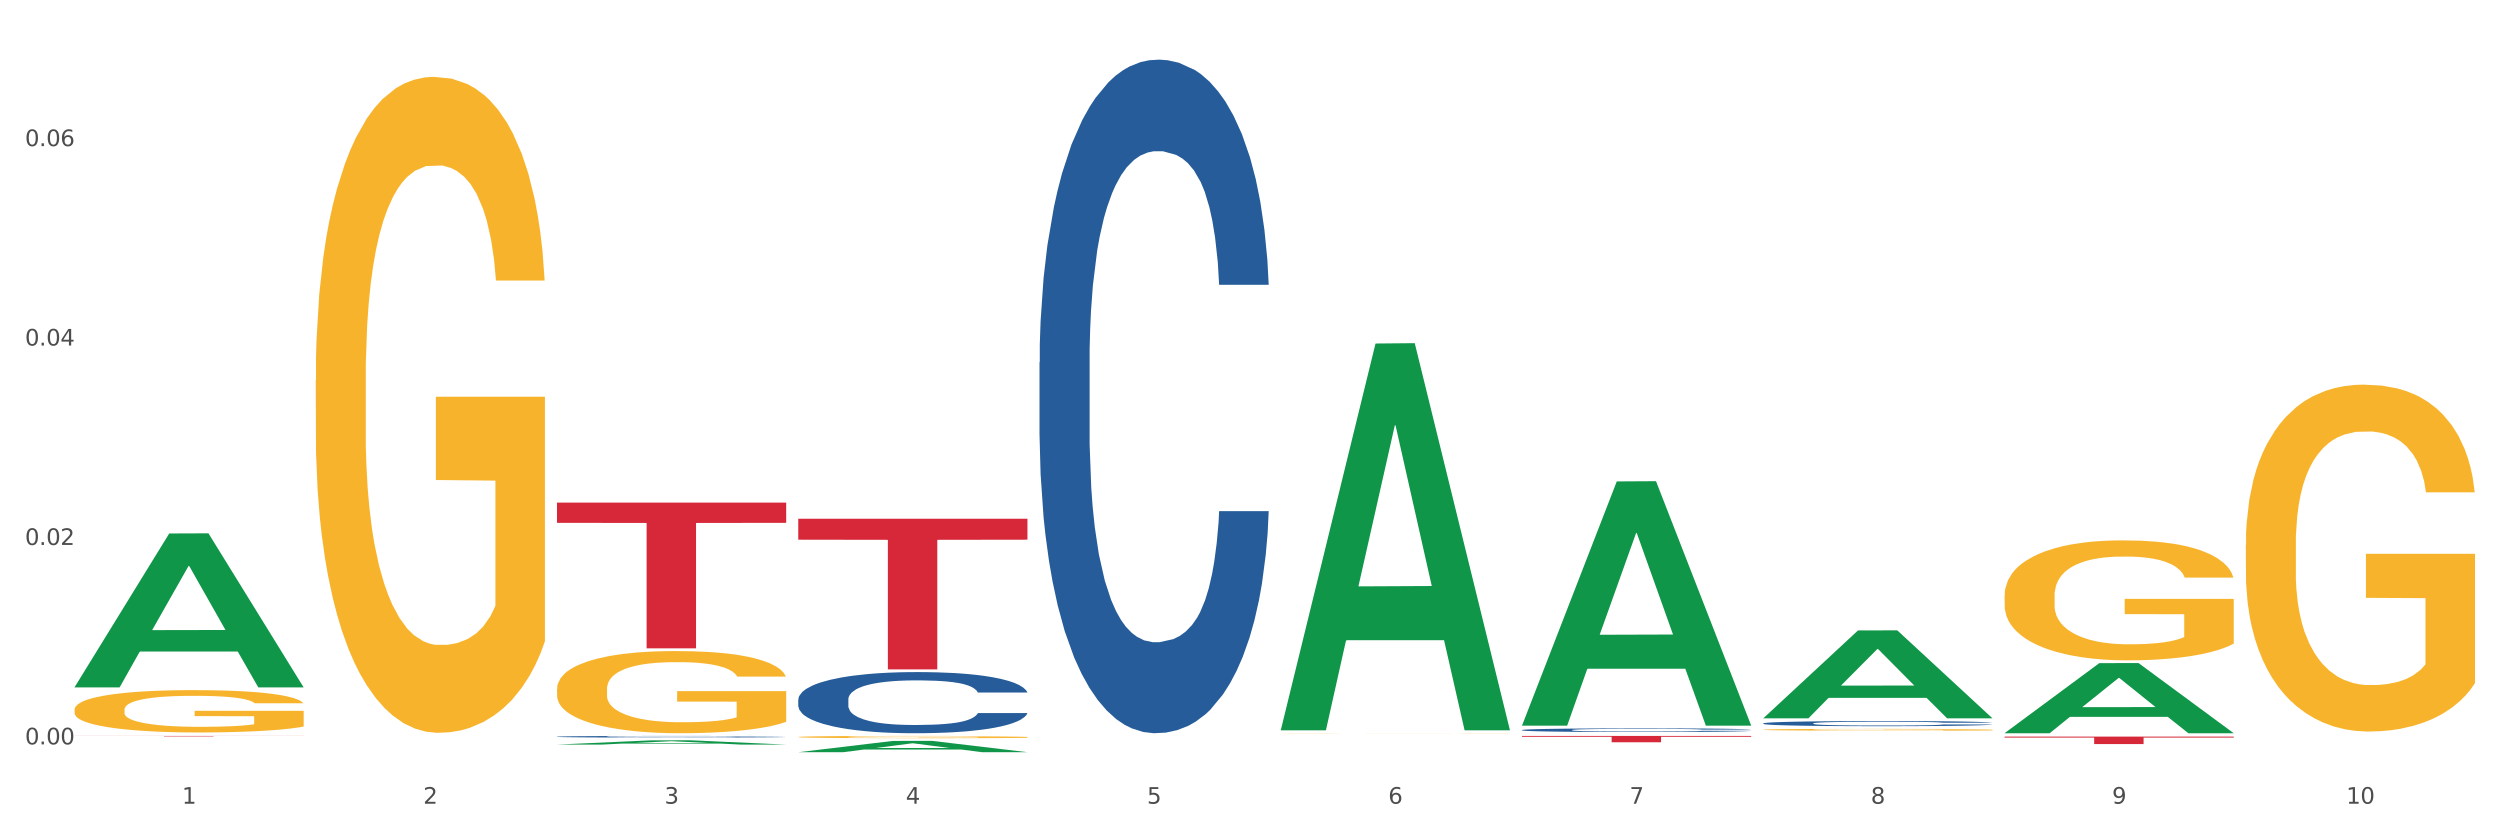 <?xml version="1.0" encoding="utf-8" standalone="no"?>
<!DOCTYPE svg PUBLIC "-//W3C//DTD SVG 1.1//EN"
  "http://www.w3.org/Graphics/SVG/1.1/DTD/svg11.dtd">
<svg xmlns:xlink="http://www.w3.org/1999/xlink" width="1080pt" height="360pt" viewBox="0 0 1080 360" xmlns="http://www.w3.org/2000/svg" version="1.1">
 <rect x="0" y="0" width="1080" height="360" fill="#333333" stroke="none"/>
 <defs>
  <style type="text/css">*{stroke-linejoin: round; stroke-linecap: butt}</style>
 </defs>
 <g id="figure_1">
  <g id="patch_1">
   <path d="M 0 360 
L 1080 360 
L 1080 0 
L 0 0 
z
" style="fill: #ffffff; stroke: #ffffff; stroke-linejoin: miter"/>
  </g>
  <g id="axes_1">
   <g id="matplotlib.axis_1">
    <g id="xtick_1">
     <g id="text_1">
      <!-- 1 -->
      <g style="fill: #4d4d4d" transform="translate(78.627 347.204) scale(0.096 -0.096)">
       <defs>
        <path id="DejaVuSans-31" d="M 794 531 
L 1825 531 
L 1825 4091 
L 703 3866 
L 703 4441 
L 1819 4666 
L 2450 4666 
L 2450 531 
L 3481 531 
L 3481 0 
L 794 0 
L 794 531 
z
" transform="scale(0.016)"/>
       </defs>
       <use xlink:href="#DejaVuSans-31"/>
      </g>
     </g>
    </g>
    <g id="xtick_2">
     <g id="text_2">
      <!-- 2 -->
      <g style="fill: #4d4d4d" transform="translate(182.851 347.204) scale(0.096 -0.096)">
       <defs>
        <path id="DejaVuSans-32" d="M 1228 531 
L 3431 531 
L 3431 0 
L 469 0 
L 469 531 
Q 828 903 1448 1529 
Q 2069 2156 2228 2338 
Q 2531 2678 2651 2914 
Q 2772 3150 2772 3378 
Q 2772 3750 2511 3984 
Q 2250 4219 1831 4219 
Q 1534 4219 1204 4116 
Q 875 4013 500 3803 
L 500 4441 
Q 881 4594 1212 4672 
Q 1544 4750 1819 4750 
Q 2544 4750 2975 4387 
Q 3406 4025 3406 3419 
Q 3406 3131 3298 2873 
Q 3191 2616 2906 2266 
Q 2828 2175 2409 1742 
Q 1991 1309 1228 531 
z
" transform="scale(0.016)"/>
       </defs>
       <use xlink:href="#DejaVuSans-32"/>
      </g>
     </g>
    </g>
    <g id="xtick_3">
     <g id="text_3">
      <!-- 3 -->
      <g style="fill: #4d4d4d" transform="translate(287.074 347.204) scale(0.096 -0.096)">
       <defs>
        <path id="DejaVuSans-33" d="M 2597 2516 
Q 3050 2419 3304 2112 
Q 3559 1806 3559 1356 
Q 3559 666 3084 287 
Q 2609 -91 1734 -91 
Q 1441 -91 1130 -33 
Q 819 25 488 141 
L 488 750 
Q 750 597 1062 519 
Q 1375 441 1716 441 
Q 2309 441 2620 675 
Q 2931 909 2931 1356 
Q 2931 1769 2642 2001 
Q 2353 2234 1838 2234 
L 1294 2234 
L 1294 2753 
L 1863 2753 
Q 2328 2753 2575 2939 
Q 2822 3125 2822 3475 
Q 2822 3834 2567 4026 
Q 2313 4219 1838 4219 
Q 1578 4219 1281 4162 
Q 984 4106 628 3988 
L 628 4550 
Q 988 4650 1302 4700 
Q 1616 4750 1894 4750 
Q 2613 4750 3031 4423 
Q 3450 4097 3450 3541 
Q 3450 3153 3228 2886 
Q 3006 2619 2597 2516 
z
" transform="scale(0.016)"/>
       </defs>
       <use xlink:href="#DejaVuSans-33"/>
      </g>
     </g>
    </g>
    <g id="xtick_4">
     <g id="text_4">
      <!-- 4 -->
      <g style="fill: #4d4d4d" transform="translate(391.298 347.204) scale(0.096 -0.096)">
       <defs>
        <path id="DejaVuSans-34" d="M 2419 4116 
L 825 1625 
L 2419 1625 
L 2419 4116 
z
M 2253 4666 
L 3047 4666 
L 3047 1625 
L 3713 1625 
L 3713 1100 
L 3047 1100 
L 3047 0 
L 2419 0 
L 2419 1100 
L 313 1100 
L 313 1709 
L 2253 4666 
z
" transform="scale(0.016)"/>
       </defs>
       <use xlink:href="#DejaVuSans-34"/>
      </g>
     </g>
    </g>
    <g id="xtick_5">
     <g id="text_5">
      <!-- 5 -->
      <g style="fill: #4d4d4d" transform="translate(495.522 347.204) scale(0.096 -0.096)">
       <defs>
        <path id="DejaVuSans-35" d="M 691 4666 
L 3169 4666 
L 3169 4134 
L 1269 4134 
L 1269 2991 
Q 1406 3038 1543 3061 
Q 1681 3084 1819 3084 
Q 2600 3084 3056 2656 
Q 3513 2228 3513 1497 
Q 3513 744 3044 326 
Q 2575 -91 1722 -91 
Q 1428 -91 1123 -41 
Q 819 9 494 109 
L 494 744 
Q 775 591 1075 516 
Q 1375 441 1709 441 
Q 2250 441 2565 725 
Q 2881 1009 2881 1497 
Q 2881 1984 2565 2268 
Q 2250 2553 1709 2553 
Q 1456 2553 1204 2497 
Q 953 2441 691 2322 
L 691 4666 
z
" transform="scale(0.016)"/>
       </defs>
       <use xlink:href="#DejaVuSans-35"/>
      </g>
     </g>
    </g>
    <g id="xtick_6">
     <g id="text_6">
      <!-- 6 -->
      <g style="fill: #4d4d4d" transform="translate(599.745 347.204) scale(0.096 -0.096)">
       <defs>
        <path id="DejaVuSans-36" d="M 2113 2584 
Q 1688 2584 1439 2293 
Q 1191 2003 1191 1497 
Q 1191 994 1439 701 
Q 1688 409 2113 409 
Q 2538 409 2786 701 
Q 3034 994 3034 1497 
Q 3034 2003 2786 2293 
Q 2538 2584 2113 2584 
z
M 3366 4563 
L 3366 3988 
Q 3128 4100 2886 4159 
Q 2644 4219 2406 4219 
Q 1781 4219 1451 3797 
Q 1122 3375 1075 2522 
Q 1259 2794 1537 2939 
Q 1816 3084 2150 3084 
Q 2853 3084 3261 2657 
Q 3669 2231 3669 1497 
Q 3669 778 3244 343 
Q 2819 -91 2113 -91 
Q 1303 -91 875 529 
Q 447 1150 447 2328 
Q 447 3434 972 4092 
Q 1497 4750 2381 4750 
Q 2619 4750 2861 4703 
Q 3103 4656 3366 4563 
z
" transform="scale(0.016)"/>
       </defs>
       <use xlink:href="#DejaVuSans-36"/>
      </g>
     </g>
    </g>
    <g id="xtick_7">
     <g id="text_7">
      <!-- 7 -->
      <g style="fill: #4d4d4d" transform="translate(703.969 347.204) scale(0.096 -0.096)">
       <defs>
        <path id="DejaVuSans-37" d="M 525 4666 
L 3525 4666 
L 3525 4397 
L 1831 0 
L 1172 0 
L 2766 4134 
L 525 4134 
L 525 4666 
z
" transform="scale(0.016)"/>
       </defs>
       <use xlink:href="#DejaVuSans-37"/>
      </g>
     </g>
    </g>
    <g id="xtick_8">
     <g id="text_8">
      <!-- 8 -->
      <g style="fill: #4d4d4d" transform="translate(808.193 347.204) scale(0.096 -0.096)">
       <defs>
        <path id="DejaVuSans-38" d="M 2034 2216 
Q 1584 2216 1326 1975 
Q 1069 1734 1069 1313 
Q 1069 891 1326 650 
Q 1584 409 2034 409 
Q 2484 409 2743 651 
Q 3003 894 3003 1313 
Q 3003 1734 2745 1975 
Q 2488 2216 2034 2216 
z
M 1403 2484 
Q 997 2584 770 2862 
Q 544 3141 544 3541 
Q 544 4100 942 4425 
Q 1341 4750 2034 4750 
Q 2731 4750 3128 4425 
Q 3525 4100 3525 3541 
Q 3525 3141 3298 2862 
Q 3072 2584 2669 2484 
Q 3125 2378 3379 2068 
Q 3634 1759 3634 1313 
Q 3634 634 3220 271 
Q 2806 -91 2034 -91 
Q 1263 -91 848 271 
Q 434 634 434 1313 
Q 434 1759 690 2068 
Q 947 2378 1403 2484 
z
M 1172 3481 
Q 1172 3119 1398 2916 
Q 1625 2713 2034 2713 
Q 2441 2713 2670 2916 
Q 2900 3119 2900 3481 
Q 2900 3844 2670 4047 
Q 2441 4250 2034 4250 
Q 1625 4250 1398 4047 
Q 1172 3844 1172 3481 
z
" transform="scale(0.016)"/>
       </defs>
       <use xlink:href="#DejaVuSans-38"/>
      </g>
     </g>
    </g>
    <g id="xtick_9">
     <g id="text_9">
      <!-- 9 -->
      <g style="fill: #4d4d4d" transform="translate(912.416 347.204) scale(0.096 -0.096)">
       <defs>
        <path id="DejaVuSans-39" d="M 703 97 
L 703 672 
Q 941 559 1184 500 
Q 1428 441 1663 441 
Q 2288 441 2617 861 
Q 2947 1281 2994 2138 
Q 2813 1869 2534 1725 
Q 2256 1581 1919 1581 
Q 1219 1581 811 2004 
Q 403 2428 403 3163 
Q 403 3881 828 4315 
Q 1253 4750 1959 4750 
Q 2769 4750 3195 4129 
Q 3622 3509 3622 2328 
Q 3622 1225 3098 567 
Q 2575 -91 1691 -91 
Q 1453 -91 1209 -44 
Q 966 3 703 97 
z
M 1959 2075 
Q 2384 2075 2632 2365 
Q 2881 2656 2881 3163 
Q 2881 3666 2632 3958 
Q 2384 4250 1959 4250 
Q 1534 4250 1286 3958 
Q 1038 3666 1038 3163 
Q 1038 2656 1286 2365 
Q 1534 2075 1959 2075 
z
" transform="scale(0.016)"/>
       </defs>
       <use xlink:href="#DejaVuSans-39"/>
      </g>
     </g>
    </g>
    <g id="xtick_10">
     <g id="text_10">
      <!-- 10 -->
      <g style="fill: #4d4d4d" transform="translate(1013.586 347.204) scale(0.096 -0.096)">
       <defs>
        <path id="DejaVuSans-30" d="M 2034 4250 
Q 1547 4250 1301 3770 
Q 1056 3291 1056 2328 
Q 1056 1369 1301 889 
Q 1547 409 2034 409 
Q 2525 409 2770 889 
Q 3016 1369 3016 2328 
Q 3016 3291 2770 3770 
Q 2525 4250 2034 4250 
z
M 2034 4750 
Q 2819 4750 3233 4129 
Q 3647 3509 3647 2328 
Q 3647 1150 3233 529 
Q 2819 -91 2034 -91 
Q 1250 -91 836 529 
Q 422 1150 422 2328 
Q 422 3509 836 4129 
Q 1250 4750 2034 4750 
z
" transform="scale(0.016)"/>
       </defs>
       <use xlink:href="#DejaVuSans-31"/>
       <use xlink:href="#DejaVuSans-30" transform="translate(63.623 0)"/>
      </g>
     </g>
    </g>
    <g id="xtick_11"/>
    <g id="xtick_12"/>
    <g id="xtick_13"/>
    <g id="xtick_14"/>
    <g id="xtick_15"/>
    <g id="xtick_16"/>
    <g id="xtick_17"/>
    <g id="xtick_18"/>
    <g id="xtick_19"/>
   </g>
   <g id="matplotlib.axis_2">
    <g id="ytick_1">
     <g id="text_11">
      <!-- 0.00 -->
      <g style="fill: #4d4d4d" transform="translate(10.8 321.574) scale(0.096 -0.096)">
       <defs>
        <path id="DejaVuSans-2e" d="M 684 794 
L 1344 794 
L 1344 0 
L 684 0 
L 684 794 
z
" transform="scale(0.016)"/>
       </defs>
       <use xlink:href="#DejaVuSans-30"/>
       <use xlink:href="#DejaVuSans-2e" transform="translate(63.623 0)"/>
       <use xlink:href="#DejaVuSans-30" transform="translate(95.41 0)"/>
       <use xlink:href="#DejaVuSans-30" transform="translate(159.033 0)"/>
      </g>
     </g>
    </g>
    <g id="ytick_2">
     <g id="text_12">
      <!-- 0.02 -->
      <g style="fill: #4d4d4d" transform="translate(10.8 235.424) scale(0.096 -0.096)">
       <use xlink:href="#DejaVuSans-30"/>
       <use xlink:href="#DejaVuSans-2e" transform="translate(63.623 0)"/>
       <use xlink:href="#DejaVuSans-30" transform="translate(95.41 0)"/>
       <use xlink:href="#DejaVuSans-32" transform="translate(159.033 0)"/>
      </g>
     </g>
    </g>
    <g id="ytick_3">
     <g id="text_13">
      <!-- 0.04 -->
      <g style="fill: #4d4d4d" transform="translate(10.8 149.274) scale(0.096 -0.096)">
       <use xlink:href="#DejaVuSans-30"/>
       <use xlink:href="#DejaVuSans-2e" transform="translate(63.623 0)"/>
       <use xlink:href="#DejaVuSans-30" transform="translate(95.41 0)"/>
       <use xlink:href="#DejaVuSans-34" transform="translate(159.033 0)"/>
      </g>
     </g>
    </g>
    <g id="ytick_4">
     <g id="text_14">
      <!-- 0.06 -->
      <g style="fill: #4d4d4d" transform="translate(10.8 63.124) scale(0.096 -0.096)">
       <use xlink:href="#DejaVuSans-30"/>
       <use xlink:href="#DejaVuSans-2e" transform="translate(63.623 0)"/>
       <use xlink:href="#DejaVuSans-30" transform="translate(95.41 0)"/>
       <use xlink:href="#DejaVuSans-36" transform="translate(159.033 0)"/>
      </g>
     </g>
    </g>
    <g id="ytick_5"/>
    <g id="ytick_6"/>
    <g id="ytick_7"/>
    <g id="ytick_8"/>
   </g>
   <g id="PolyCollection_1">
    <path d="M 32.175 296.843 
L 32.277 296.78 
L 73.107 230.457 
L 90.051 230.395 
L 131.187 296.968 
L 111.589 296.968 
L 102.709 281.465 
L 60.552 281.465 
L 60.246 281.715 
L 51.671 296.968 
L 32.175 296.968 
L 32.175 296.843 
L 65.86 272.214 
L 97.401 272.151 
L 81.783 244.584 
L 81.579 244.459 
L 81.375 244.647 
L 65.758 272.151 
L 65.86 272.214 
L 32.175 296.843 
z
" clip-path="url(#p1c03211555)" style="fill: #109648"/>
    <path d="M 344.846 224.107 
L 443.858 224.107 
L 443.858 233.148 
L 404.91 233.209 
L 404.91 289.17 
L 383.559 289.17 
L 383.559 233.209 
L 344.846 233.148 
L 344.846 224.168 
L 344.846 224.107 
z
" clip-path="url(#p1c03211555)" style="fill: #d62839"/>
    <path d="M 240.622 217.111 
L 339.635 217.111 
L 339.635 225.863 
L 300.687 225.922 
L 300.687 280.092 
L 279.336 280.092 
L 279.336 225.922 
L 240.622 225.863 
L 240.622 217.17 
L 240.622 217.111 
z
" clip-path="url(#p1c03211555)" style="fill: #d62839"/>
    <path d="M 32.175 317.927 
L 131.187 317.927 
L 131.187 317.952 
L 92.239 317.952 
L 92.239 318.112 
L 70.888 318.112 
L 70.888 317.952 
L 32.175 317.952 
L 32.175 317.927 
L 32.175 317.927 
z
" clip-path="url(#p1c03211555)" style="fill: #d62839"/>
    <path d="M 136.399 164.146 
L 136.516 163.887 
L 136.516 154.57 
L 136.749 146.547 
L 137.918 127.136 
L 139.672 111.09 
L 140.958 102.549 
L 142.244 95.561 
L 143.763 88.573 
L 145.634 81.326 
L 149.024 70.715 
L 151.128 65.28 
L 153.699 59.586 
L 158.375 51.304 
L 161.765 46.646 
L 165.272 42.763 
L 171 38.105 
L 174.741 36.034 
L 178.716 34.481 
L 183.508 33.446 
L 187.132 33.187 
L 195.081 33.964 
L 201.861 36.293 
L 205.135 38.105 
L 209.343 41.211 
L 211.564 43.281 
L 215.188 47.422 
L 218.928 52.857 
L 221.5 57.516 
L 225.358 66.315 
L 228.28 75.115 
L 230.969 85.985 
L 232.372 93.491 
L 233.424 100.479 
L 234.359 108.502 
L 235.294 121.183 
L 214.253 121.183 
L 213.434 112.125 
L 212.148 103.584 
L 210.278 95.302 
L 208.641 90.126 
L 205.836 83.656 
L 203.264 79.515 
L 200.576 76.409 
L 197.302 73.821 
L 194.731 72.527 
L 191.107 71.492 
L 183.976 71.75 
L 179.183 73.821 
L 175.91 76.409 
L 173.806 78.738 
L 171.936 81.326 
L 169.831 84.95 
L 167.377 90.385 
L 165.623 95.302 
L 163.87 101.514 
L 162.467 107.725 
L 161.181 114.972 
L 160.129 122.736 
L 159.311 130.76 
L 158.609 140.594 
L 158.025 156.899 
L 158.025 192.357 
L 158.259 200.38 
L 158.843 210.991 
L 159.544 219.014 
L 160.713 228.59 
L 161.765 235.061 
L 163.753 244.378 
L 165.974 252.142 
L 167.727 257.06 
L 169.481 261.201 
L 172.52 266.895 
L 175.91 271.553 
L 178.833 274.4 
L 182.807 276.988 
L 185.496 278.023 
L 187.834 278.541 
L 193.562 278.541 
L 197.653 277.765 
L 202.212 275.953 
L 205.719 273.624 
L 208.641 270.777 
L 211.915 266.118 
L 214.019 261.718 
L 214.019 207.627 
L 188.301 207.368 
L 188.301 171.393 
L 235.411 171.393 
L 235.411 276.988 
L 233.424 282.423 
L 231.203 287.341 
L 228.865 291.74 
L 225.358 297.176 
L 221.15 302.352 
L 217.409 305.975 
L 213.434 309.081 
L 208.758 311.928 
L 202.68 314.516 
L 198.939 315.551 
L 194.263 316.328 
L 188.769 316.586 
L 183.976 316.069 
L 179.3 314.775 
L 174.39 312.445 
L 169.598 309.081 
L 165.974 305.716 
L 162.35 301.575 
L 158.492 296.14 
L 155.453 290.964 
L 153.115 286.305 
L 150.543 280.353 
L 147.738 272.588 
L 145.634 265.6 
L 143.763 258.354 
L 141.776 249.037 
L 140.373 241.013 
L 138.97 230.92 
L 138.152 223.414 
L 137.217 211.768 
L 136.516 195.462 
L 136.399 164.146 
z
" clip-path="url(#p1c03211555)" style="fill: #f7b32b"/>
    <path d="M 240.622 318.247 
L 240.739 318.247 
L 240.739 318.229 
L 241.09 318.204 
L 242.378 318.158 
L 244.016 318.124 
L 246.825 318.083 
L 248.347 318.066 
L 250.336 318.047 
L 254.432 318.017 
L 259.114 317.99 
L 262.391 317.976 
L 264.849 317.967 
L 270.349 317.951 
L 273.509 317.944 
L 276.786 317.938 
L 279.595 317.934 
L 284.277 317.929 
L 288.022 317.927 
L 292.352 317.927 
L 295.98 317.927 
L 300.779 317.93 
L 307.801 317.938 
L 310.493 317.942 
L 314.121 317.95 
L 317.866 317.96 
L 320.909 317.971 
L 324.42 317.986 
L 328.048 318.005 
L 331.559 318.03 
L 334.017 318.053 
L 336.007 318.077 
L 337.762 318.107 
L 339.049 318.139 
L 339.635 318.165 
L 318.217 318.165 
L 317.632 318.141 
L 316.462 318.115 
L 315.291 318.097 
L 314.004 318.083 
L 312.014 318.067 
L 310.259 318.056 
L 307.333 318.044 
L 304.641 318.036 
L 302.417 318.032 
L 299.725 318.028 
L 293.991 318.024 
L 289.894 318.024 
L 287.32 318.025 
L 284.16 318.028 
L 281.468 318.033 
L 278.308 318.041 
L 275.85 318.049 
L 273.392 318.06 
L 271.988 318.068 
L 269.881 318.082 
L 268.477 318.094 
L 266.604 318.114 
L 265.551 318.129 
L 263.678 318.166 
L 262.859 318.193 
L 262.508 318.212 
L 262.274 318.233 
L 262.274 318.335 
L 262.976 318.381 
L 263.561 318.4 
L 264.498 318.422 
L 266.253 318.451 
L 268.828 318.479 
L 271.52 318.499 
L 273.743 318.512 
L 275.85 318.521 
L 277.957 318.528 
L 280.532 318.534 
L 282.638 318.538 
L 285.798 318.542 
L 289.543 318.544 
L 292.469 318.544 
L 298.438 318.541 
L 301.13 318.538 
L 303.705 318.533 
L 306.513 318.526 
L 308.737 318.518 
L 310.025 318.512 
L 312.131 318.5 
L 313.77 318.487 
L 315.174 318.472 
L 316.11 318.459 
L 317.164 318.439 
L 317.983 318.417 
L 318.217 318.405 
L 339.635 318.405 
L 339.167 318.429 
L 338.347 318.452 
L 336.709 318.482 
L 335.421 318.5 
L 333.432 318.521 
L 331.325 318.54 
L 328.399 318.56 
L 325.707 318.575 
L 322.899 318.588 
L 319.856 318.6 
L 314.355 318.616 
L 312.365 318.621 
L 308.152 318.628 
L 304.875 318.633 
L 300.077 318.637 
L 295.161 318.64 
L 290.011 318.641 
L 285.447 318.639 
L 280.414 318.636 
L 277.254 318.632 
L 273.743 318.626 
L 269.647 318.617 
L 265.785 318.606 
L 262.157 318.592 
L 258.763 318.577 
L 255.603 318.561 
L 251.507 318.532 
L 248.464 318.505 
L 246.24 318.48 
L 244.718 318.458 
L 243.197 318.431 
L 242.378 318.412 
L 241.09 318.366 
L 240.622 318.324 
L 240.622 318.247 
z
" clip-path="url(#p1c03211555)" style="fill: #255c99"/>
    <path d="M 344.846 302.209 
L 344.963 302.185 
L 344.963 301.51 
L 345.314 300.593 
L 346.601 298.904 
L 348.24 297.625 
L 351.049 296.129 
L 352.57 295.502 
L 354.56 294.802 
L 358.656 293.668 
L 363.338 292.703 
L 366.615 292.172 
L 369.072 291.835 
L 374.573 291.231 
L 377.733 290.966 
L 381.01 290.749 
L 383.819 290.604 
L 388.5 290.435 
L 392.245 290.363 
L 396.576 290.339 
L 400.204 290.363 
L 405.002 290.459 
L 412.025 290.749 
L 414.716 290.918 
L 418.344 291.207 
L 422.09 291.593 
L 425.133 291.979 
L 428.644 292.534 
L 432.272 293.258 
L 435.783 294.175 
L 438.241 295.019 
L 440.23 295.912 
L 441.986 296.998 
L 443.273 298.18 
L 443.858 299.169 
L 422.441 299.169 
L 421.856 298.277 
L 420.685 297.311 
L 419.515 296.66 
L 418.227 296.129 
L 416.238 295.526 
L 414.482 295.14 
L 411.556 294.682 
L 408.865 294.392 
L 406.641 294.223 
L 403.949 294.078 
L 398.214 293.934 
L 394.118 293.934 
L 391.543 293.982 
L 388.383 294.103 
L 385.691 294.271 
L 382.531 294.561 
L 380.074 294.875 
L 377.616 295.285 
L 376.211 295.574 
L 374.105 296.105 
L 372.7 296.539 
L 370.828 297.287 
L 369.775 297.818 
L 367.902 299.193 
L 367.083 300.207 
L 366.732 300.906 
L 366.498 301.678 
L 366.498 305.442 
L 367.2 307.131 
L 367.785 307.855 
L 368.721 308.675 
L 370.477 309.737 
L 373.052 310.774 
L 375.743 311.522 
L 377.967 311.981 
L 380.074 312.319 
L 382.18 312.584 
L 384.755 312.825 
L 386.862 312.97 
L 390.022 313.115 
L 393.767 313.187 
L 396.693 313.187 
L 402.662 313.066 
L 405.353 312.946 
L 407.928 312.777 
L 410.737 312.512 
L 412.961 312.222 
L 414.248 312.005 
L 416.355 311.546 
L 417.993 311.064 
L 419.398 310.509 
L 420.334 310.026 
L 421.387 309.303 
L 422.207 308.482 
L 422.441 308.048 
L 443.858 308.048 
L 443.39 308.917 
L 442.571 309.761 
L 440.932 310.895 
L 439.645 311.546 
L 437.655 312.343 
L 435.549 313.018 
L 432.623 313.766 
L 429.931 314.321 
L 427.122 314.804 
L 424.079 315.238 
L 418.579 315.841 
L 416.589 316.01 
L 412.376 316.299 
L 409.099 316.468 
L 404.3 316.637 
L 399.385 316.734 
L 394.235 316.758 
L 389.671 316.71 
L 384.638 316.565 
L 381.478 316.42 
L 377.967 316.203 
L 373.871 315.865 
L 370.009 315.455 
L 366.38 314.972 
L 362.986 314.418 
L 359.826 313.79 
L 355.73 312.753 
L 352.687 311.739 
L 350.464 310.799 
L 348.942 310.002 
L 347.421 308.989 
L 346.601 308.289 
L 345.314 306.6 
L 344.846 305.032 
L 344.846 302.209 
z
" clip-path="url(#p1c03211555)" style="fill: #255c99"/>
    <path d="M 449.069 156.509 
L 449.187 156.244 
L 449.187 148.803 
L 449.538 138.704 
L 450.825 120.101 
L 452.464 106.017 
L 455.272 89.54 
L 456.794 82.63 
L 458.783 74.924 
L 462.88 62.433 
L 467.561 51.803 
L 470.838 45.957 
L 473.296 42.236 
L 478.797 35.592 
L 481.957 32.669 
L 485.234 30.277 
L 488.042 28.683 
L 492.724 26.823 
L 496.469 26.025 
L 500.799 25.759 
L 504.427 26.025 
L 509.226 27.088 
L 516.248 30.277 
L 518.94 32.138 
L 522.568 35.327 
L 526.313 39.579 
L 529.356 43.831 
L 532.867 49.943 
L 536.495 57.915 
L 540.006 68.014 
L 542.464 77.315 
L 544.454 87.148 
L 546.209 99.107 
L 547.497 112.129 
L 548.082 123.025 
L 526.664 123.025 
L 526.079 113.192 
L 524.909 102.562 
L 523.738 95.387 
L 522.451 89.54 
L 520.461 82.896 
L 518.706 78.644 
L 515.78 73.595 
L 513.088 70.406 
L 510.864 68.546 
L 508.173 66.951 
L 502.438 65.357 
L 498.342 65.357 
L 495.767 65.888 
L 492.607 67.217 
L 489.915 69.077 
L 486.755 72.266 
L 484.297 75.721 
L 481.84 80.239 
L 480.435 83.428 
L 478.328 89.274 
L 476.924 94.058 
L 475.051 102.296 
L 473.998 108.143 
L 472.126 123.29 
L 471.306 134.452 
L 470.955 142.159 
L 470.721 150.663 
L 470.721 192.12 
L 471.423 210.723 
L 472.009 218.695 
L 472.945 227.731 
L 474.7 239.424 
L 477.275 250.851 
L 479.967 259.09 
L 482.191 264.139 
L 484.297 267.86 
L 486.404 270.783 
L 488.979 273.44 
L 491.085 275.035 
L 494.245 276.629 
L 497.991 277.427 
L 500.916 277.427 
L 506.885 276.098 
L 509.577 274.769 
L 512.152 272.909 
L 514.961 269.986 
L 517.184 266.797 
L 518.472 264.405 
L 520.578 259.355 
L 522.217 254.04 
L 523.621 247.928 
L 524.558 242.613 
L 525.611 234.641 
L 526.43 225.605 
L 526.664 220.821 
L 548.082 220.821 
L 547.614 230.389 
L 546.795 239.69 
L 545.156 252.18 
L 543.869 259.355 
L 541.879 268.125 
L 539.772 275.566 
L 536.846 283.805 
L 534.155 289.917 
L 531.346 295.232 
L 528.303 300.016 
L 522.802 306.659 
L 520.813 308.52 
L 516.599 311.709 
L 513.322 313.569 
L 508.524 315.429 
L 503.608 316.492 
L 498.459 316.758 
L 493.894 316.226 
L 488.862 314.632 
L 485.702 313.037 
L 482.191 310.646 
L 478.094 306.925 
L 474.232 302.407 
L 470.604 297.092 
L 467.21 290.98 
L 464.05 284.07 
L 459.954 272.643 
L 456.911 261.481 
L 454.687 251.117 
L 453.166 242.347 
L 451.644 231.186 
L 450.825 223.479 
L 449.538 204.876 
L 449.069 187.602 
L 449.069 156.509 
z
" clip-path="url(#p1c03211555)" style="fill: #255c99"/>
    <path d="M 657.517 315.363 
L 657.634 315.362 
L 657.634 315.321 
L 657.985 315.266 
L 659.272 315.165 
L 660.911 315.088 
L 663.72 314.998 
L 665.241 314.96 
L 667.231 314.918 
L 671.327 314.85 
L 676.008 314.792 
L 679.285 314.76 
L 681.743 314.739 
L 687.244 314.703 
L 690.404 314.687 
L 693.681 314.674 
L 696.49 314.665 
L 701.171 314.655 
L 704.916 314.651 
L 709.247 314.649 
L 712.875 314.651 
L 717.673 314.657 
L 724.695 314.674 
L 727.387 314.684 
L 731.015 314.702 
L 734.76 314.725 
L 737.803 314.748 
L 741.314 314.781 
L 744.943 314.825 
L 748.454 314.88 
L 750.911 314.931 
L 752.901 314.985 
L 754.657 315.05 
L 755.944 315.121 
L 756.529 315.181 
L 735.112 315.181 
L 734.526 315.127 
L 733.356 315.069 
L 732.186 315.03 
L 730.898 314.998 
L 728.909 314.961 
L 727.153 314.938 
L 724.227 314.911 
L 721.535 314.893 
L 719.312 314.883 
L 716.62 314.874 
L 710.885 314.866 
L 706.789 314.866 
L 704.214 314.869 
L 701.054 314.876 
L 698.362 314.886 
L 695.202 314.903 
L 692.745 314.922 
L 690.287 314.947 
L 688.882 314.964 
L 686.776 314.996 
L 685.371 315.022 
L 683.499 315.067 
L 682.445 315.099 
L 680.573 315.182 
L 679.754 315.243 
L 679.402 315.285 
L 679.168 315.331 
L 679.168 315.558 
L 679.871 315.659 
L 680.456 315.703 
L 681.392 315.752 
L 683.148 315.816 
L 685.722 315.879 
L 688.414 315.924 
L 690.638 315.951 
L 692.745 315.971 
L 694.851 315.987 
L 697.426 316.002 
L 699.533 316.011 
L 702.693 316.019 
L 706.438 316.024 
L 709.364 316.024 
L 715.332 316.016 
L 718.024 316.009 
L 720.599 315.999 
L 723.408 315.983 
L 725.632 315.966 
L 726.919 315.953 
L 729.026 315.925 
L 730.664 315.896 
L 732.069 315.863 
L 733.005 315.834 
L 734.058 315.79 
L 734.877 315.741 
L 735.112 315.715 
L 756.529 315.715 
L 756.061 315.767 
L 755.242 315.818 
L 753.603 315.886 
L 752.316 315.925 
L 750.326 315.973 
L 748.22 316.013 
L 745.294 316.058 
L 742.602 316.092 
L 739.793 316.121 
L 736.75 316.147 
L 731.249 316.183 
L 729.26 316.193 
L 725.046 316.211 
L 721.769 316.221 
L 716.971 316.231 
L 712.055 316.237 
L 706.906 316.238 
L 702.341 316.236 
L 697.309 316.227 
L 694.149 316.218 
L 690.638 316.205 
L 686.542 316.185 
L 682.679 316.16 
L 679.051 316.131 
L 675.657 316.098 
L 672.497 316.06 
L 668.401 315.998 
L 665.358 315.937 
L 663.134 315.88 
L 661.613 315.832 
L 660.091 315.771 
L 659.272 315.729 
L 657.985 315.627 
L 657.517 315.533 
L 657.517 315.363 
z
" clip-path="url(#p1c03211555)" style="fill: #255c99"/>
    <path d="M 761.74 312.489 
L 761.857 312.487 
L 761.857 312.43 
L 762.208 312.353 
L 763.496 312.21 
L 765.134 312.103 
L 767.943 311.977 
L 769.465 311.924 
L 771.454 311.865 
L 775.551 311.77 
L 780.232 311.688 
L 783.509 311.644 
L 785.967 311.615 
L 791.467 311.564 
L 794.627 311.542 
L 797.904 311.524 
L 800.713 311.512 
L 805.395 311.497 
L 809.14 311.491 
L 813.47 311.489 
L 817.098 311.491 
L 821.897 311.499 
L 828.919 311.524 
L 831.611 311.538 
L 835.239 311.562 
L 838.984 311.595 
L 842.027 311.627 
L 845.538 311.674 
L 849.166 311.735 
L 852.677 311.812 
L 855.135 311.883 
L 857.125 311.959 
L 858.88 312.05 
L 860.168 312.15 
L 860.753 312.233 
L 839.335 312.233 
L 838.75 312.158 
L 837.58 312.076 
L 836.409 312.022 
L 835.122 311.977 
L 833.132 311.926 
L 831.377 311.894 
L 828.451 311.855 
L 825.759 311.831 
L 823.535 311.816 
L 820.843 311.804 
L 815.109 311.792 
L 811.012 311.792 
L 808.438 311.796 
L 805.278 311.806 
L 802.586 311.82 
L 799.426 311.845 
L 796.968 311.871 
L 794.51 311.906 
L 793.106 311.93 
L 790.999 311.975 
L 789.595 312.011 
L 787.722 312.074 
L 786.669 312.119 
L 784.796 312.235 
L 783.977 312.32 
L 783.626 312.379 
L 783.392 312.444 
L 783.392 312.761 
L 784.094 312.903 
L 784.679 312.964 
L 785.616 313.033 
L 787.371 313.123 
L 789.946 313.21 
L 792.638 313.273 
L 794.862 313.311 
L 796.968 313.34 
L 799.075 313.362 
L 801.65 313.383 
L 803.756 313.395 
L 806.916 313.407 
L 810.661 313.413 
L 813.587 313.413 
L 819.556 313.403 
L 822.248 313.393 
L 824.823 313.379 
L 827.632 313.356 
L 829.855 313.332 
L 831.143 313.313 
L 833.249 313.275 
L 834.888 313.234 
L 836.292 313.188 
L 837.229 313.147 
L 838.282 313.086 
L 839.101 313.017 
L 839.335 312.98 
L 860.753 312.98 
L 860.285 313.053 
L 859.465 313.125 
L 857.827 313.22 
L 856.539 313.275 
L 854.55 313.342 
L 852.443 313.399 
L 849.517 313.462 
L 846.825 313.509 
L 844.017 313.549 
L 840.974 313.586 
L 835.473 313.636 
L 833.483 313.651 
L 829.27 313.675 
L 825.993 313.689 
L 821.195 313.704 
L 816.279 313.712 
L 811.13 313.714 
L 806.565 313.71 
L 801.533 313.697 
L 798.373 313.685 
L 794.862 313.667 
L 790.765 313.639 
L 786.903 313.604 
L 783.275 313.563 
L 779.881 313.517 
L 776.721 313.464 
L 772.625 313.376 
L 769.582 313.291 
L 767.358 313.212 
L 765.837 313.145 
L 764.315 313.06 
L 763.496 313.001 
L 762.208 312.858 
L 761.74 312.726 
L 761.74 312.489 
z
" clip-path="url(#p1c03211555)" style="fill: #255c99"/>
    <path d="M 970.188 235.411 
L 970.304 235.274 
L 970.304 230.347 
L 970.538 226.104 
L 971.707 215.839 
L 973.461 207.353 
L 974.747 202.836 
L 976.032 199.141 
L 977.552 195.445 
L 979.422 191.613 
L 982.813 186.002 
L 984.917 183.127 
L 987.488 180.116 
L 992.164 175.736 
L 995.554 173.273 
L 999.061 171.22 
L 1004.789 168.756 
L 1008.53 167.661 
L 1012.505 166.84 
L 1017.297 166.292 
L 1020.921 166.156 
L 1028.87 166.566 
L 1035.65 167.798 
L 1038.923 168.756 
L 1043.132 170.399 
L 1045.353 171.493 
L 1048.977 173.683 
L 1052.717 176.558 
L 1055.289 179.021 
L 1059.147 183.675 
L 1062.069 188.328 
L 1064.758 194.077 
L 1066.161 198.046 
L 1067.213 201.741 
L 1068.148 205.984 
L 1069.083 212.691 
L 1048.041 212.691 
L 1047.223 207.9 
L 1045.937 203.384 
L 1044.067 199.004 
L 1042.43 196.267 
L 1039.625 192.845 
L 1037.053 190.655 
L 1034.364 189.013 
L 1031.091 187.644 
L 1028.52 186.96 
L 1024.896 186.412 
L 1017.765 186.549 
L 1012.972 187.644 
L 1009.699 189.013 
L 1007.595 190.244 
L 1005.724 191.613 
L 1003.62 193.529 
L 1001.165 196.404 
L 999.412 199.004 
L 997.659 202.289 
L 996.256 205.574 
L 994.97 209.406 
L 993.918 213.512 
L 993.1 217.755 
L 992.398 222.956 
L 991.814 231.579 
L 991.814 250.33 
L 992.047 254.573 
L 992.632 260.184 
L 993.333 264.427 
L 994.502 269.491 
L 995.554 272.913 
L 997.542 277.84 
L 999.763 281.946 
L 1001.516 284.547 
L 1003.27 286.737 
L 1006.309 289.748 
L 1009.699 292.212 
L 1012.621 293.717 
L 1016.596 295.086 
L 1019.285 295.633 
L 1021.623 295.907 
L 1027.351 295.907 
L 1031.442 295.496 
L 1036.001 294.538 
L 1039.508 293.307 
L 1042.43 291.801 
L 1045.704 289.337 
L 1047.808 287.011 
L 1047.808 258.405 
L 1022.09 258.268 
L 1022.09 239.243 
L 1069.2 239.243 
L 1069.2 295.086 
L 1067.213 297.96 
L 1064.992 300.561 
L 1062.654 302.887 
L 1059.147 305.762 
L 1054.938 308.499 
L 1051.198 310.415 
L 1047.223 312.057 
L 1042.547 313.563 
L 1036.469 314.932 
L 1032.728 315.479 
L 1028.052 315.89 
L 1022.558 316.027 
L 1017.765 315.753 
L 1013.089 315.069 
L 1008.179 313.837 
L 1003.387 312.057 
L 999.763 310.278 
L 996.139 308.088 
L 992.281 305.214 
L 989.242 302.477 
L 986.904 300.013 
L 984.332 296.865 
L 981.527 292.759 
L 979.422 289.064 
L 977.552 285.231 
L 975.565 280.304 
L 974.162 276.061 
L 972.759 270.723 
L 971.941 266.754 
L 971.006 260.595 
L 970.304 251.972 
L 970.188 235.411 
z
" clip-path="url(#p1c03211555)" style="fill: #f7b32b"/>
    <path d="M 865.964 257.391 
L 866.081 257.343 
L 866.081 255.639 
L 866.315 254.172 
L 867.484 250.621 
L 869.237 247.686 
L 870.523 246.124 
L 871.809 244.846 
L 873.329 243.568 
L 875.199 242.242 
L 878.589 240.301 
L 880.693 239.307 
L 883.265 238.266 
L 887.941 236.751 
L 891.331 235.899 
L 894.838 235.188 
L 900.566 234.336 
L 904.306 233.958 
L 908.281 233.674 
L 913.074 233.484 
L 916.698 233.437 
L 924.647 233.579 
L 931.427 234.005 
L 934.7 234.336 
L 938.908 234.904 
L 941.129 235.283 
L 944.753 236.041 
L 948.494 237.035 
L 951.066 237.887 
L 954.923 239.496 
L 957.846 241.106 
L 960.534 243.094 
L 961.937 244.467 
L 962.989 245.745 
L 963.924 247.213 
L 964.859 249.532 
L 943.818 249.532 
L 943 247.875 
L 941.714 246.313 
L 939.843 244.798 
L 938.207 243.852 
L 935.401 242.668 
L 932.829 241.911 
L 930.141 241.343 
L 926.868 240.869 
L 924.296 240.632 
L 920.672 240.443 
L 913.541 240.49 
L 908.749 240.869 
L 905.475 241.343 
L 903.371 241.769 
L 901.501 242.242 
L 899.397 242.905 
L 896.942 243.899 
L 895.188 244.798 
L 893.435 245.934 
L 892.032 247.071 
L 890.746 248.396 
L 889.694 249.816 
L 888.876 251.284 
L 888.175 253.083 
L 887.59 256.065 
L 887.59 262.551 
L 887.824 264.018 
L 888.408 265.959 
L 889.11 267.427 
L 890.279 269.178 
L 891.331 270.362 
L 893.318 272.066 
L 895.539 273.486 
L 897.293 274.385 
L 899.046 275.143 
L 902.085 276.184 
L 905.475 277.036 
L 908.398 277.557 
L 912.372 278.031 
L 915.061 278.22 
L 917.399 278.315 
L 923.127 278.315 
L 927.218 278.173 
L 931.777 277.841 
L 935.284 277.415 
L 938.207 276.894 
L 941.48 276.042 
L 943.584 275.237 
L 943.584 265.344 
L 917.867 265.296 
L 917.867 258.716 
L 964.976 258.716 
L 964.976 278.031 
L 962.989 279.025 
L 960.768 279.924 
L 958.43 280.729 
L 954.923 281.723 
L 950.715 282.67 
L 946.974 283.333 
L 943 283.901 
L 938.324 284.421 
L 932.245 284.895 
L 928.504 285.084 
L 923.828 285.226 
L 918.334 285.273 
L 913.541 285.179 
L 908.865 284.942 
L 903.956 284.516 
L 899.163 283.901 
L 895.539 283.285 
L 891.915 282.528 
L 888.058 281.534 
L 885.018 280.587 
L 882.68 279.735 
L 880.109 278.646 
L 877.303 277.226 
L 875.199 275.948 
L 873.329 274.622 
L 871.341 272.918 
L 869.938 271.45 
L 868.536 269.604 
L 867.717 268.231 
L 866.782 266.101 
L 866.081 263.119 
L 865.964 257.391 
z
" clip-path="url(#p1c03211555)" style="fill: #f7b32b"/>
    <path d="M 761.74 315.236 
L 761.857 315.235 
L 761.857 315.21 
L 762.091 315.188 
L 763.26 315.136 
L 765.013 315.092 
L 766.299 315.069 
L 767.585 315.051 
L 769.105 315.032 
L 770.975 315.012 
L 774.365 314.984 
L 776.469 314.969 
L 779.041 314.954 
L 783.717 314.931 
L 787.107 314.919 
L 790.614 314.908 
L 796.342 314.896 
L 800.083 314.89 
L 804.057 314.886 
L 808.85 314.883 
L 812.474 314.882 
L 820.423 314.884 
L 827.203 314.891 
L 830.476 314.896 
L 834.685 314.904 
L 836.906 314.91 
L 840.529 314.921 
L 844.27 314.935 
L 846.842 314.948 
L 850.7 314.972 
L 853.622 314.995 
L 856.311 315.025 
L 857.713 315.045 
L 858.766 315.064 
L 859.701 315.085 
L 860.636 315.12 
L 839.594 315.12 
L 838.776 315.095 
L 837.49 315.072 
L 835.62 315.05 
L 833.983 315.036 
L 831.178 315.018 
L 828.606 315.007 
L 825.917 314.999 
L 822.644 314.992 
L 820.072 314.988 
L 816.448 314.986 
L 809.318 314.986 
L 804.525 314.992 
L 801.252 314.999 
L 799.148 315.005 
L 797.277 315.012 
L 795.173 315.022 
L 792.718 315.037 
L 790.965 315.05 
L 789.211 315.067 
L 787.809 315.083 
L 786.523 315.103 
L 785.471 315.124 
L 784.652 315.145 
L 783.951 315.172 
L 783.366 315.216 
L 783.366 315.312 
L 783.6 315.333 
L 784.185 315.362 
L 784.886 315.384 
L 786.055 315.409 
L 787.107 315.427 
L 789.094 315.452 
L 791.315 315.473 
L 793.069 315.486 
L 794.822 315.497 
L 797.862 315.513 
L 801.252 315.525 
L 804.174 315.533 
L 808.149 315.54 
L 810.837 315.543 
L 813.175 315.544 
L 818.903 315.544 
L 822.995 315.542 
L 827.554 315.537 
L 831.061 315.531 
L 833.983 315.523 
L 837.256 315.511 
L 839.36 315.499 
L 839.36 315.353 
L 813.643 315.352 
L 813.643 315.255 
L 860.753 315.255 
L 860.753 315.54 
L 858.766 315.555 
L 856.544 315.568 
L 854.206 315.58 
L 850.7 315.594 
L 846.491 315.608 
L 842.751 315.618 
L 838.776 315.626 
L 834.1 315.634 
L 828.021 315.641 
L 824.281 315.644 
L 819.605 315.646 
L 814.111 315.647 
L 809.318 315.645 
L 804.642 315.642 
L 799.732 315.635 
L 794.939 315.626 
L 791.315 315.617 
L 787.692 315.606 
L 783.834 315.592 
L 780.795 315.578 
L 778.457 315.565 
L 775.885 315.549 
L 773.079 315.528 
L 770.975 315.509 
L 769.105 315.49 
L 767.118 315.464 
L 765.715 315.443 
L 764.312 315.416 
L 763.494 315.395 
L 762.559 315.364 
L 761.857 315.32 
L 761.74 315.236 
z
" clip-path="url(#p1c03211555)" style="fill: #f7b32b"/>
    <path d="M 553.293 316.714 
L 553.41 316.714 
L 553.41 316.711 
L 553.644 316.709 
L 554.813 316.704 
L 556.566 316.699 
L 557.852 316.696 
L 559.138 316.694 
L 560.658 316.692 
L 562.528 316.69 
L 565.918 316.687 
L 568.022 316.686 
L 570.594 316.684 
L 575.27 316.682 
L 578.66 316.68 
L 582.167 316.679 
L 587.895 316.678 
L 591.636 316.677 
L 595.61 316.677 
L 600.403 316.677 
L 604.027 316.677 
L 611.976 316.677 
L 618.756 316.677 
L 622.029 316.678 
L 626.237 316.679 
L 628.458 316.679 
L 632.082 316.681 
L 635.823 316.682 
L 638.395 316.684 
L 642.252 316.686 
L 645.175 316.689 
L 647.863 316.692 
L 649.266 316.694 
L 650.318 316.696 
L 651.253 316.698 
L 652.189 316.702 
L 631.147 316.702 
L 630.329 316.699 
L 629.043 316.697 
L 627.173 316.694 
L 625.536 316.693 
L 622.73 316.691 
L 620.159 316.69 
L 617.47 316.689 
L 614.197 316.688 
L 611.625 316.688 
L 608.001 316.688 
L 600.87 316.688 
L 596.078 316.688 
L 592.805 316.689 
L 590.7 316.69 
L 588.83 316.69 
L 586.726 316.691 
L 584.271 316.693 
L 582.518 316.694 
L 580.764 316.696 
L 579.361 316.698 
L 578.075 316.7 
L 577.023 316.702 
L 576.205 316.705 
L 575.504 316.707 
L 574.919 316.712 
L 574.919 316.722 
L 575.153 316.725 
L 575.737 316.728 
L 576.439 316.73 
L 577.608 316.733 
L 578.66 316.735 
L 580.647 316.737 
L 582.868 316.739 
L 584.622 316.741 
L 586.375 316.742 
L 589.415 316.744 
L 592.805 316.745 
L 595.727 316.746 
L 599.702 316.747 
L 602.39 316.747 
L 604.728 316.747 
L 610.456 316.747 
L 614.548 316.747 
L 619.107 316.746 
L 622.613 316.746 
L 625.536 316.745 
L 628.809 316.743 
L 630.913 316.742 
L 630.913 316.727 
L 605.196 316.727 
L 605.196 316.716 
L 652.306 316.716 
L 652.306 316.747 
L 650.318 316.748 
L 648.097 316.75 
L 645.759 316.751 
L 642.252 316.752 
L 638.044 316.754 
L 634.303 316.755 
L 630.329 316.756 
L 625.653 316.757 
L 619.574 316.757 
L 615.833 316.758 
L 611.158 316.758 
L 605.663 316.758 
L 600.87 316.758 
L 596.195 316.757 
L 591.285 316.757 
L 586.492 316.756 
L 582.868 316.755 
L 579.244 316.754 
L 575.387 316.752 
L 572.347 316.751 
L 570.009 316.749 
L 567.438 316.748 
L 564.632 316.745 
L 562.528 316.743 
L 560.658 316.741 
L 558.67 316.739 
L 557.268 316.736 
L 555.865 316.733 
L 555.047 316.731 
L 554.111 316.728 
L 553.41 316.723 
L 553.293 316.714 
z
" clip-path="url(#p1c03211555)" style="fill: #f7b32b"/>
    <path d="M 344.846 318.374 
L 344.963 318.373 
L 344.963 318.342 
L 345.197 318.314 
L 346.366 318.248 
L 348.119 318.193 
L 349.405 318.164 
L 350.691 318.14 
L 352.21 318.116 
L 354.081 318.091 
L 357.471 318.055 
L 359.575 318.036 
L 362.147 318.017 
L 366.823 317.989 
L 370.213 317.973 
L 373.72 317.959 
L 379.448 317.943 
L 383.188 317.936 
L 387.163 317.931 
L 391.956 317.927 
L 395.579 317.927 
L 403.529 317.929 
L 410.309 317.937 
L 413.582 317.943 
L 417.79 317.954 
L 420.011 317.961 
L 423.635 317.975 
L 427.376 317.994 
L 429.947 318.01 
L 433.805 318.04 
L 436.728 318.07 
L 439.416 318.107 
L 440.819 318.133 
L 441.871 318.157 
L 442.806 318.184 
L 443.741 318.227 
L 422.7 318.227 
L 421.882 318.196 
L 420.596 318.167 
L 418.725 318.139 
L 417.089 318.121 
L 414.283 318.099 
L 411.711 318.085 
L 409.023 318.074 
L 405.75 318.066 
L 403.178 318.061 
L 399.554 318.058 
L 392.423 318.058 
L 387.63 318.066 
L 384.357 318.074 
L 382.253 318.082 
L 380.383 318.091 
L 378.279 318.104 
L 375.824 318.122 
L 374.07 318.139 
L 372.317 318.16 
L 370.914 318.181 
L 369.628 318.206 
L 368.576 318.233 
L 367.758 318.26 
L 367.056 318.294 
L 366.472 318.35 
L 366.472 318.471 
L 366.706 318.498 
L 367.29 318.535 
L 367.992 318.562 
L 369.161 318.595 
L 370.213 318.617 
L 372.2 318.649 
L 374.421 318.675 
L 376.174 318.692 
L 377.928 318.706 
L 380.967 318.726 
L 384.357 318.742 
L 387.28 318.751 
L 391.254 318.76 
L 393.943 318.764 
L 396.281 318.766 
L 402.009 318.766 
L 406.1 318.763 
L 410.659 318.757 
L 414.166 318.749 
L 417.089 318.739 
L 420.362 318.723 
L 422.466 318.708 
L 422.466 318.523 
L 396.748 318.522 
L 396.748 318.399 
L 443.858 318.399 
L 443.858 318.76 
L 441.871 318.779 
L 439.65 318.796 
L 437.312 318.811 
L 433.805 318.829 
L 429.597 318.847 
L 425.856 318.859 
L 421.882 318.87 
L 417.206 318.88 
L 411.127 318.889 
L 407.386 318.892 
L 402.71 318.895 
L 397.216 318.896 
L 392.423 318.894 
L 387.747 318.889 
L 382.838 318.881 
L 378.045 318.87 
L 374.421 318.858 
L 370.797 318.844 
L 366.94 318.826 
L 363.9 318.808 
L 361.562 318.792 
L 358.99 318.772 
L 356.185 318.745 
L 354.081 318.721 
L 352.21 318.697 
L 350.223 318.665 
L 348.82 318.637 
L 347.418 318.603 
L 346.599 318.577 
L 345.664 318.537 
L 344.963 318.481 
L 344.846 318.374 
z
" clip-path="url(#p1c03211555)" style="fill: #f7b32b"/>
    <path d="M 240.622 297.664 
L 240.739 297.632 
L 240.739 296.465 
L 240.973 295.46 
L 242.142 293.028 
L 243.895 291.018 
L 245.181 289.949 
L 246.467 289.073 
L 247.987 288.198 
L 249.857 287.29 
L 253.247 285.961 
L 255.351 285.281 
L 257.923 284.567 
L 262.599 283.53 
L 265.989 282.947 
L 269.496 282.46 
L 275.224 281.877 
L 278.965 281.617 
L 282.939 281.423 
L 287.732 281.293 
L 291.356 281.261 
L 299.305 281.358 
L 306.085 281.65 
L 309.358 281.877 
L 313.566 282.266 
L 315.788 282.525 
L 319.411 283.044 
L 323.152 283.725 
L 325.724 284.308 
L 329.581 285.41 
L 332.504 286.512 
L 335.193 287.874 
L 336.595 288.814 
L 337.647 289.689 
L 338.583 290.694 
L 339.518 292.283 
L 318.476 292.283 
L 317.658 291.148 
L 316.372 290.078 
L 314.502 289.041 
L 312.865 288.393 
L 310.06 287.582 
L 307.488 287.064 
L 304.799 286.675 
L 301.526 286.35 
L 298.954 286.188 
L 295.33 286.059 
L 288.2 286.091 
L 283.407 286.35 
L 280.134 286.675 
L 278.03 286.966 
L 276.159 287.29 
L 274.055 287.744 
L 271.6 288.425 
L 269.847 289.041 
L 268.093 289.819 
L 266.69 290.597 
L 265.405 291.505 
L 264.352 292.477 
L 263.534 293.482 
L 262.833 294.714 
L 262.248 296.756 
L 262.248 301.198 
L 262.482 302.202 
L 263.067 303.532 
L 263.768 304.537 
L 264.937 305.736 
L 265.989 306.546 
L 267.976 307.713 
L 270.197 308.686 
L 271.951 309.302 
L 273.704 309.821 
L 276.744 310.534 
L 280.134 311.117 
L 283.056 311.474 
L 287.031 311.798 
L 289.719 311.928 
L 292.057 311.993 
L 297.785 311.993 
L 301.877 311.895 
L 306.436 311.668 
L 309.943 311.377 
L 312.865 311.02 
L 316.138 310.437 
L 318.242 309.885 
L 318.242 303.11 
L 292.525 303.078 
L 292.525 298.572 
L 339.635 298.572 
L 339.635 311.798 
L 337.647 312.479 
L 335.426 313.095 
L 333.088 313.646 
L 329.581 314.327 
L 325.373 314.975 
L 321.632 315.429 
L 317.658 315.818 
L 312.982 316.174 
L 306.903 316.499 
L 303.163 316.628 
L 298.487 316.725 
L 292.992 316.758 
L 288.2 316.693 
L 283.524 316.531 
L 278.614 316.239 
L 273.821 315.818 
L 270.197 315.396 
L 266.574 314.878 
L 262.716 314.197 
L 259.677 313.549 
L 257.339 312.965 
L 254.767 312.219 
L 251.961 311.247 
L 249.857 310.372 
L 247.987 309.464 
L 246 308.297 
L 244.597 307.292 
L 243.194 306.028 
L 242.376 305.088 
L 241.441 303.629 
L 240.739 301.587 
L 240.622 297.664 
z
" clip-path="url(#p1c03211555)" style="fill: #f7b32b"/>
    <path d="M 657.517 317.927 
L 756.529 317.927 
L 756.529 318.308 
L 717.581 318.311 
L 717.581 320.672 
L 696.23 320.672 
L 696.23 318.311 
L 657.517 318.308 
L 657.517 317.929 
L 657.517 317.927 
z
" clip-path="url(#p1c03211555)" style="fill: #d62839"/>
    <path d="M 865.964 318.198 
L 964.976 318.198 
L 964.976 318.646 
L 926.028 318.649 
L 926.028 321.423 
L 904.677 321.423 
L 904.677 318.649 
L 865.964 318.646 
L 865.964 318.201 
L 865.964 318.198 
z
" clip-path="url(#p1c03211555)" style="fill: #d62839"/>
    <path d="M 32.175 306.587 
L 32.292 306.57 
L 32.292 305.969 
L 32.526 305.451 
L 33.695 304.199 
L 35.448 303.163 
L 36.734 302.612 
L 38.02 302.161 
L 39.54 301.71 
L 41.41 301.243 
L 44.8 300.558 
L 46.904 300.207 
L 49.476 299.84 
L 54.152 299.305 
L 57.542 299.005 
L 61.049 298.754 
L 66.777 298.454 
L 70.517 298.32 
L 74.492 298.22 
L 79.285 298.153 
L 82.909 298.136 
L 90.858 298.186 
L 97.638 298.337 
L 100.911 298.454 
L 105.119 298.654 
L 107.34 298.788 
L 110.964 299.055 
L 114.705 299.406 
L 117.277 299.706 
L 121.134 300.274 
L 124.057 300.842 
L 126.745 301.543 
L 128.148 302.028 
L 129.2 302.479 
L 130.135 302.996 
L 131.071 303.815 
L 110.029 303.815 
L 109.211 303.23 
L 107.925 302.679 
L 106.054 302.145 
L 104.418 301.811 
L 101.612 301.393 
L 99.041 301.126 
L 96.352 300.925 
L 93.079 300.758 
L 90.507 300.675 
L 86.883 300.608 
L 79.752 300.625 
L 74.96 300.758 
L 71.686 300.925 
L 69.582 301.076 
L 67.712 301.243 
L 65.608 301.477 
L 63.153 301.827 
L 61.399 302.145 
L 59.646 302.545 
L 58.243 302.946 
L 56.957 303.414 
L 55.905 303.915 
L 55.087 304.433 
L 54.386 305.067 
L 53.801 306.12 
L 53.801 308.408 
L 54.035 308.925 
L 54.619 309.61 
L 55.321 310.128 
L 56.49 310.746 
L 57.542 311.163 
L 59.529 311.765 
L 61.75 312.266 
L 63.504 312.583 
L 65.257 312.85 
L 68.296 313.218 
L 71.686 313.518 
L 74.609 313.702 
L 78.583 313.869 
L 81.272 313.936 
L 83.61 313.969 
L 89.338 313.969 
L 93.429 313.919 
L 97.988 313.802 
L 101.495 313.652 
L 104.418 313.468 
L 107.691 313.168 
L 109.795 312.884 
L 109.795 309.393 
L 84.078 309.376 
L 84.078 307.055 
L 131.187 307.055 
L 131.187 313.869 
L 129.2 314.22 
L 126.979 314.537 
L 124.641 314.821 
L 121.134 315.172 
L 116.926 315.506 
L 113.185 315.74 
L 109.211 315.94 
L 104.535 316.124 
L 98.456 316.291 
L 94.715 316.358 
L 90.039 316.408 
L 84.545 316.424 
L 79.752 316.391 
L 75.076 316.307 
L 70.167 316.157 
L 65.374 315.94 
L 61.75 315.723 
L 58.126 315.456 
L 54.269 315.105 
L 51.229 314.771 
L 48.891 314.47 
L 46.32 314.086 
L 43.514 313.585 
L 41.41 313.134 
L 39.54 312.667 
L 37.552 312.065 
L 36.15 311.548 
L 34.747 310.896 
L 33.928 310.412 
L 32.993 309.66 
L 32.292 308.608 
L 32.175 306.587 
z
" clip-path="url(#p1c03211555)" style="fill: #f7b32b"/>
    <path d="M 240.622 321.657 
L 240.724 321.655 
L 281.554 319.811 
L 298.499 319.809 
L 339.635 321.66 
L 320.036 321.66 
L 311.156 321.229 
L 268.999 321.229 
L 268.693 321.236 
L 260.118 321.66 
L 240.622 321.66 
L 240.622 321.657 
L 274.307 320.972 
L 305.848 320.97 
L 290.231 320.204 
L 290.026 320.2 
L 289.822 320.206 
L 274.205 320.97 
L 274.307 320.972 
L 240.622 321.657 
z
" clip-path="url(#p1c03211555)" style="fill: #109648"/>
    <path d="M 344.846 324.94 
L 344.948 324.936 
L 385.778 320.069 
L 402.722 320.064 
L 443.858 324.95 
L 424.26 324.95 
L 415.379 323.812 
L 373.223 323.812 
L 372.916 323.83 
L 364.342 324.95 
L 344.846 324.95 
L 344.846 324.94 
L 378.53 323.133 
L 410.072 323.128 
L 394.454 321.106 
L 394.25 321.096 
L 394.046 321.11 
L 378.428 323.128 
L 378.53 323.133 
L 344.846 324.94 
z
" clip-path="url(#p1c03211555)" style="fill: #109648"/>
    <path d="M 553.293 315.194 
L 553.395 315.037 
L 594.225 148.402 
L 611.169 148.245 
L 652.306 315.508 
L 632.707 315.508 
L 623.827 276.558 
L 581.67 276.558 
L 581.364 277.187 
L 572.789 315.508 
L 553.293 315.508 
L 553.293 315.194 
L 586.978 253.314 
L 618.519 253.157 
L 602.901 183.896 
L 602.697 183.582 
L 602.493 184.053 
L 586.876 253.157 
L 586.978 253.314 
L 553.293 315.194 
z
" clip-path="url(#p1c03211555)" style="fill: #109648"/>
    <path d="M 657.517 313.282 
L 657.619 313.183 
L 698.449 207.971 
L 715.393 207.871 
L 756.529 313.481 
L 736.931 313.481 
L 728.05 288.888 
L 685.893 288.888 
L 685.587 289.285 
L 677.013 313.481 
L 657.517 313.481 
L 657.517 313.282 
L 691.201 274.212 
L 722.742 274.113 
L 707.125 230.382 
L 706.921 230.183 
L 706.717 230.481 
L 691.099 274.113 
L 691.201 274.212 
L 657.517 313.282 
z
" clip-path="url(#p1c03211555)" style="fill: #109648"/>
    <path d="M 761.74 310.249 
L 761.842 310.214 
L 802.672 272.341 
L 819.617 272.305 
L 860.753 310.321 
L 841.154 310.321 
L 832.274 301.468 
L 790.117 301.468 
L 789.811 301.611 
L 781.237 310.321 
L 761.74 310.321 
L 761.74 310.249 
L 795.425 296.185 
L 826.966 296.15 
L 811.349 280.408 
L 811.144 280.337 
L 810.94 280.444 
L 795.323 296.15 
L 795.425 296.185 
L 761.74 310.249 
z
" clip-path="url(#p1c03211555)" style="fill: #109648"/>
    <path d="M 865.964 316.701 
L 866.066 316.673 
L 906.896 286.471 
L 923.84 286.442 
L 964.976 316.758 
L 945.378 316.758 
L 936.498 309.698 
L 894.341 309.698 
L 894.034 309.812 
L 885.46 316.758 
L 865.964 316.758 
L 865.964 316.701 
L 899.649 305.486 
L 931.19 305.457 
L 915.572 292.904 
L 915.368 292.847 
L 915.164 292.932 
L 899.547 305.457 
L 899.649 305.486 
L 865.964 316.701 
z
" clip-path="url(#p1c03211555)" style="fill: #109648"/>
   </g>
  </g>
 </g>
 <defs>
  <clipPath id="p1c03211555">
   <rect x="32.175" y="10.8" width="1037.025" height="329.109"/>
  </clipPath>
 </defs>
</svg>

